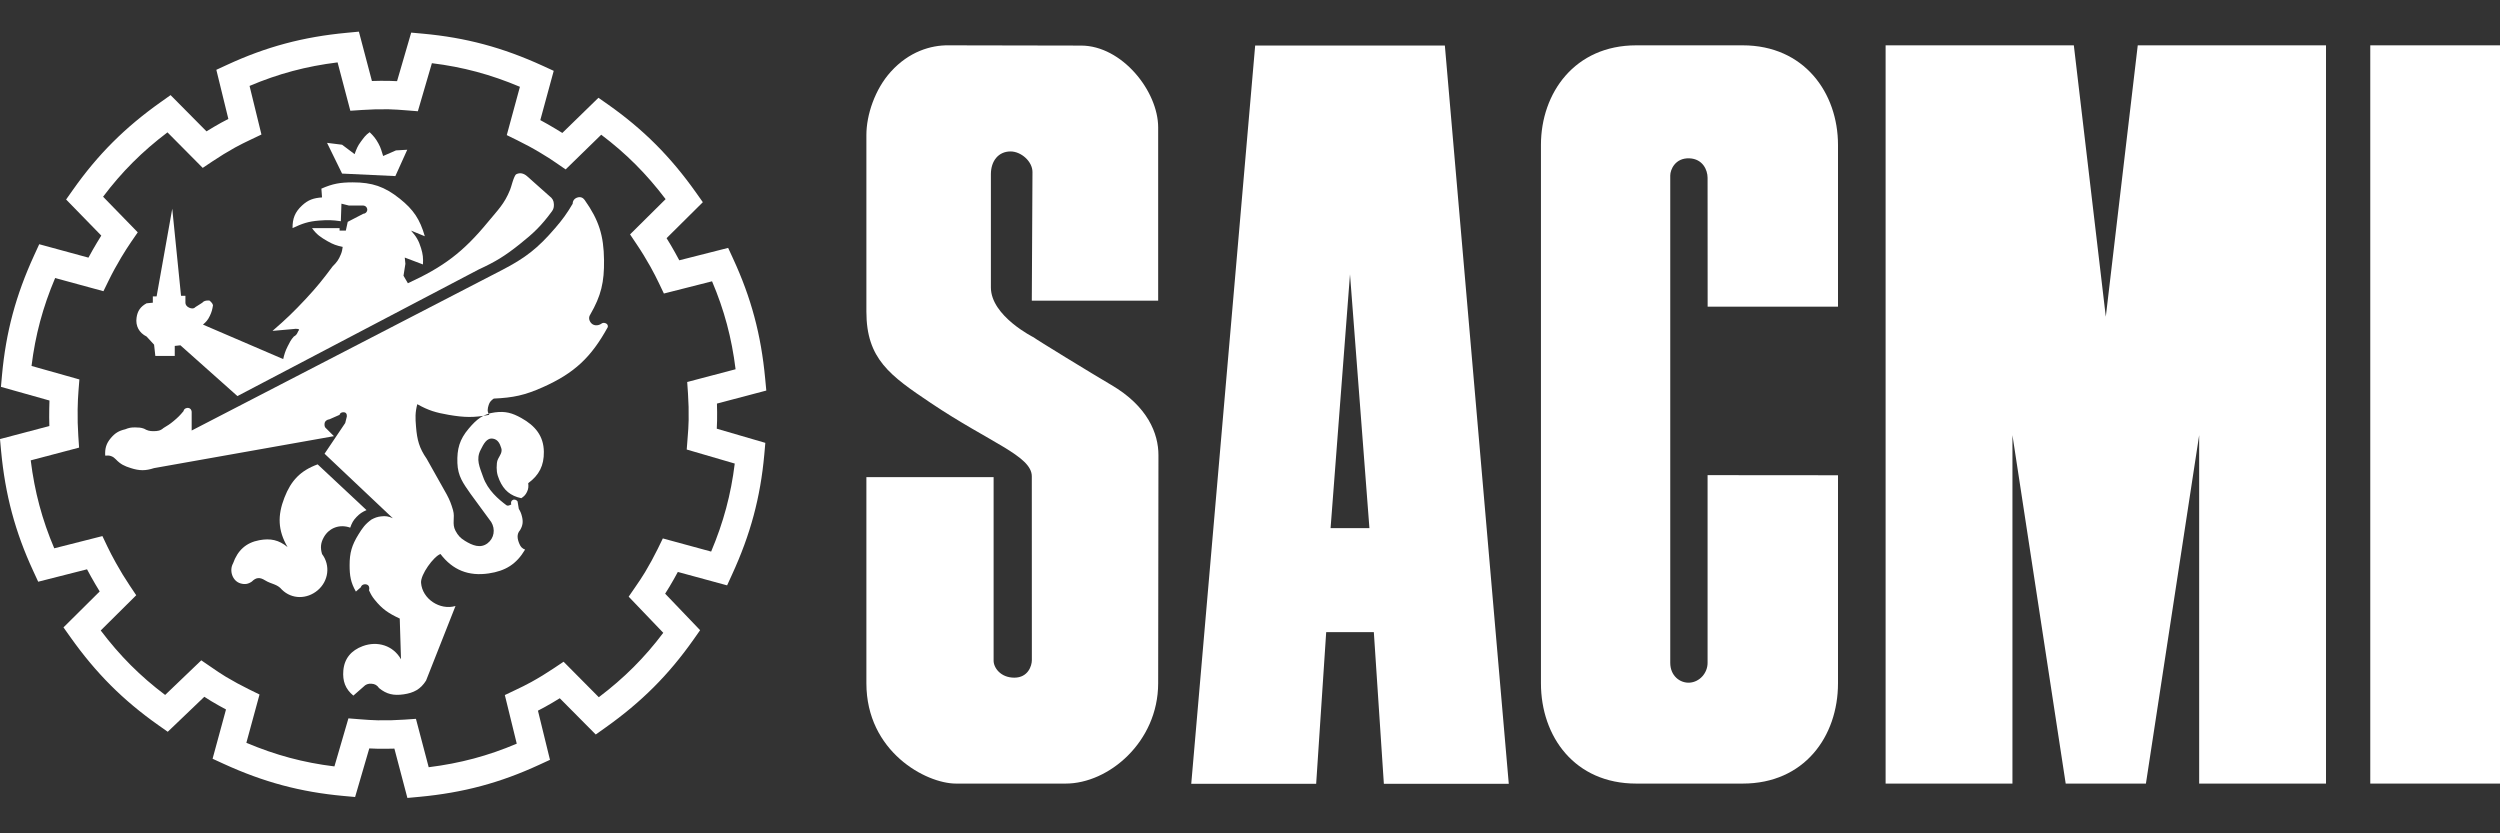 <?xml version="1.0" standalone="no"?><!-- Generator: Gravit.io --><svg xmlns="http://www.w3.org/2000/svg" xmlns:xlink="http://www.w3.org/1999/xlink" style="isolation:isolate" viewBox="0 0 90 30" width="90" height="30"><rect x="0" y="0" width="90" height="30" fill="#333333" stroke="none"/><defs><clipPath id="_clipPath_k34RnbG0yzT1fkbHXYXykucwXtaFE7MG"><rect width="90" height="30"/></clipPath></defs><g clip-path="url(#_clipPath_k34RnbG0yzT1fkbHXYXykucwXtaFE7MG)"><clipPath id="_clipPath_HyybgB7hI2VuzRm10j36y5ONmhQnf46T"><path d=" M 0 28.86 L 90 28.86 L 90 1.14 L 0 1.14 L 0 28.86 Z " fill="rgb(255,255,255)"/></clipPath><g clip-path="url(#_clipPath_HyybgB7hI2VuzRm10j36y5ONmhQnf46T)"><path d=" M 11.435 16.717 C 10.816 16.944 10.479 17.298 10.24 17.913 C 9.987 18.562 10.002 19.093 10.352 19.695 C 10.038 19.436 9.737 19.373 9.337 19.447 C 8.853 19.536 8.554 19.818 8.39 20.282 C 8.242 20.544 8.371 20.923 8.661 21.003 C 8.815 21.047 8.935 21.028 9.067 20.936 C 9.224 20.778 9.36 20.778 9.54 20.891 C 9.77 21.035 9.978 21.019 10.15 21.229 C 10.508 21.581 11.052 21.575 11.435 21.252 C 11.828 20.921 11.903 20.354 11.593 19.944 C 11.527 19.714 11.543 19.542 11.661 19.334 C 11.856 18.994 12.24 18.861 12.608 18.996 C 12.665 18.832 12.714 18.737 12.834 18.612 C 12.952 18.49 13.039 18.432 13.195 18.364 L 11.435 16.717 Z " fill="rgb(255,255,255)"/><path d=" M 14.974 25.878 L 15.433 27.62 C 16.566 27.479 17.572 27.21 18.603 26.772 L 18.174 25.022 L 18.55 24.843 C 18.761 24.742 18.927 24.664 19.126 24.553 C 19.404 24.4 19.677 24.232 19.938 24.057 L 20.289 23.822 L 21.557 25.1 C 22.467 24.412 23.204 23.677 23.878 22.781 L 22.632 21.48 L 22.868 21.137 C 23.002 20.942 23.106 20.791 23.222 20.598 C 23.385 20.326 23.538 20.045 23.677 19.763 L 23.862 19.383 L 25.601 19.857 C 26.045 18.806 26.315 17.8 26.451 16.688 L 24.722 16.183 L 24.754 15.768 C 24.773 15.536 24.787 15.353 24.791 15.125 C 24.797 14.809 24.789 14.489 24.768 14.174 L 24.739 13.752 L 26.481 13.293 C 26.341 12.162 26.072 11.158 25.634 10.127 L 23.9 10.567 L 23.719 10.188 C 23.632 10.004 23.54 9.828 23.415 9.6 C 23.26 9.323 23.093 9.049 22.917 8.789 L 22.682 8.438 L 23.962 7.169 C 23.274 6.26 22.539 5.524 21.644 4.85 L 20.363 6.099 L 20.017 5.861 C 19.849 5.744 19.682 5.638 19.459 5.504 C 19.187 5.34 18.905 5.188 18.623 5.05 L 18.244 4.864 L 18.717 3.125 C 17.666 2.681 16.66 2.411 15.548 2.275 L 15.043 4.005 L 14.628 3.972 C 14.396 3.954 14.213 3.939 13.985 3.934 C 13.668 3.929 13.348 3.937 13.034 3.959 L 12.612 3.987 L 12.153 2.246 C 11.021 2.386 10.016 2.655 8.984 3.093 L 9.412 4.843 L 9.036 5.022 C 8.824 5.124 8.659 5.202 8.46 5.312 C 8.184 5.466 7.911 5.633 7.649 5.809 L 7.298 6.044 L 6.029 4.765 C 5.12 5.452 4.385 6.187 3.711 7.082 L 4.959 8.364 L 4.721 8.709 C 4.606 8.877 4.499 9.045 4.364 9.268 C 4.202 9.539 4.048 9.82 3.91 10.103 L 3.724 10.483 L 1.985 10.009 C 1.541 11.058 1.272 12.063 1.135 13.174 L 2.858 13.66 L 2.825 14.079 C 2.809 14.282 2.8 14.474 2.795 14.741 C 2.79 15.057 2.798 15.377 2.819 15.692 L 2.847 16.114 L 1.106 16.573 C 1.247 17.704 1.515 18.708 1.953 19.739 L 3.687 19.299 L 3.867 19.678 C 3.955 19.862 4.047 20.038 4.173 20.265 C 4.326 20.542 4.493 20.815 4.669 21.078 L 4.904 21.429 L 3.626 22.697 C 4.314 23.607 5.049 24.344 5.945 25.018 L 7.246 23.772 L 7.59 24.007 C 7.784 24.142 7.936 24.245 8.128 24.362 C 8.401 24.525 8.682 24.678 8.963 24.816 L 9.343 25.002 L 8.869 26.741 C 9.921 27.185 10.926 27.455 12.039 27.591 L 12.543 25.861 L 12.958 25.894 C 13.199 25.912 13.38 25.927 13.601 25.931 C 13.921 25.937 14.239 25.929 14.552 25.907 L 14.974 25.878 Z  M 14.666 28.726 L 14.198 26.95 C 13.993 26.956 13.789 26.958 13.583 26.954 C 13.481 26.953 13.386 26.949 13.294 26.943 L 12.784 28.692 L 12.364 28.654 C 10.818 28.513 9.486 28.156 8.047 27.496 L 7.653 27.315 L 8.136 25.541 C 7.956 25.445 7.777 25.344 7.601 25.239 C 7.513 25.185 7.432 25.134 7.356 25.084 L 6.039 26.344 L 5.695 26.102 C 4.427 25.207 3.452 24.231 2.536 22.939 L 2.285 22.586 L 3.589 21.292 C 3.482 21.117 3.377 20.94 3.278 20.762 C 3.225 20.666 3.177 20.578 3.133 20.495 L 1.375 20.942 L 1.196 20.555 C 0.544 19.146 0.188 17.815 0.04 16.239 L 0 15.806 L 1.777 15.337 C 1.771 15.133 1.768 14.927 1.773 14.723 C 1.775 14.613 1.777 14.513 1.781 14.419 L 0.034 13.927 L 0.072 13.504 C 0.213 11.957 0.57 10.626 1.231 9.187 L 1.412 8.792 L 3.184 9.275 C 3.281 9.095 3.382 8.916 3.488 8.74 C 3.544 8.647 3.596 8.562 3.646 8.481 L 2.38 7.182 L 2.625 6.835 C 3.52 5.565 4.495 4.591 5.787 3.675 L 6.141 3.424 L 7.434 4.729 C 7.608 4.62 7.786 4.516 7.964 4.417 C 8.054 4.368 8.139 4.323 8.221 4.282 L 7.788 2.513 L 8.171 2.336 C 9.58 1.684 10.912 1.327 12.489 1.18 L 12.92 1.139 L 13.389 2.916 C 13.593 2.909 13.799 2.908 14.003 2.911 C 14.107 2.913 14.202 2.918 14.294 2.922 L 14.803 1.174 L 15.222 1.212 C 16.769 1.353 18.1 1.71 19.539 2.369 L 19.934 2.55 L 19.451 4.324 C 19.631 4.421 19.81 4.522 19.985 4.628 C 20.079 4.684 20.164 4.736 20.244 4.786 L 21.544 3.52 L 21.892 3.764 C 23.161 4.659 24.136 5.635 25.052 6.926 L 25.302 7.279 L 23.997 8.574 C 24.106 8.748 24.21 8.925 24.309 9.104 C 24.363 9.2 24.41 9.288 24.454 9.371 L 26.213 8.924 L 26.391 9.31 C 27.042 10.719 27.399 12.05 27.546 13.628 L 27.587 14.06 L 25.81 14.529 C 25.817 14.733 25.818 14.939 25.815 15.143 C 25.813 15.245 25.809 15.342 25.804 15.433 L 27.552 15.943 L 27.515 16.362 C 27.375 17.909 27.017 19.24 26.356 20.679 L 26.176 21.073 L 24.402 20.59 C 24.305 20.771 24.204 20.95 24.099 21.125 C 24.047 21.213 23.995 21.294 23.945 21.372 L 25.204 22.687 L 24.962 23.031 C 24.067 24.3 23.092 25.274 21.8 26.191 L 21.447 26.442 L 20.152 25.137 C 19.978 25.245 19.801 25.349 19.622 25.448 C 19.532 25.498 19.447 25.543 19.366 25.584 L 19.799 27.354 L 19.417 27.53 C 18.007 28.182 16.676 28.538 15.099 28.686 L 14.666 28.726 Z " fill="rgb(255,255,255)"/><path d=" M 12.315 6.249 L 14.233 6.339 L 14.661 5.391 L 14.255 5.414 L 13.793 5.616 C 13.736 5.438 13.714 5.33 13.623 5.165 C 13.527 4.99 13.452 4.899 13.308 4.759 C 13.159 4.862 13.1 4.954 12.992 5.098 C 12.875 5.255 12.832 5.364 12.766 5.549 L 12.315 5.21 L 11.774 5.143 L 12.315 6.249 Z " fill="rgb(255,255,255)"/><path d=" M 6.201 7.513 L 5.638 10.671 L 5.502 10.671 L 5.502 10.897 L 5.277 10.919 C 5.059 11.036 4.949 11.194 4.916 11.438 C 4.874 11.734 5.008 11.982 5.277 12.115 L 5.547 12.408 L 5.592 12.814 L 6.291 12.814 L 6.291 12.453 L 6.495 12.431 L 8.547 14.259 L 17.233 9.701 C 17.843 9.42 18.174 9.216 18.7 8.798 C 19.211 8.392 19.487 8.13 19.873 7.603 C 19.93 7.521 19.943 7.455 19.94 7.354 C 19.936 7.225 19.887 7.138 19.783 7.062 L 18.971 6.34 C 18.854 6.241 18.722 6.204 18.587 6.272 C 18.496 6.317 18.39 6.794 18.361 6.836 C 18.159 7.341 17.917 7.566 17.572 7.986 C 16.671 9.081 15.972 9.603 14.684 10.197 L 14.526 9.926 L 14.594 9.498 L 14.571 9.272 L 15.226 9.52 C 15.239 9.29 15.225 9.154 15.158 8.934 C 15.075 8.662 14.986 8.513 14.797 8.302 L 15.293 8.505 C 15.118 7.895 14.886 7.547 14.391 7.152 C 13.845 6.716 13.397 6.565 12.698 6.565 C 12.25 6.566 11.982 6.61 11.57 6.791 L 11.593 7.107 C 11.29 7.128 11.093 7.193 10.871 7.4 C 10.62 7.634 10.527 7.869 10.532 8.212 C 10.88 8.048 11.097 7.972 11.48 7.941 C 11.787 7.917 11.965 7.919 12.27 7.964 L 12.292 7.332 L 12.563 7.4 L 13.082 7.4 C 13.151 7.407 13.199 7.446 13.217 7.513 C 13.242 7.598 13.17 7.693 13.082 7.694 L 12.518 7.986 L 12.45 8.302 L 12.225 8.302 L 12.225 8.212 L 11.232 8.212 C 11.399 8.446 11.547 8.543 11.796 8.686 C 11.992 8.798 12.117 8.842 12.337 8.888 C 12.322 8.997 12.311 9.059 12.27 9.159 C 12.193 9.347 12.122 9.447 11.976 9.588 C 11.622 10.063 11.412 10.327 11.007 10.762 C 10.565 11.234 10.3 11.488 9.81 11.912 L 10.578 11.844 C 10.648 11.828 10.81 11.838 10.758 11.89 C 10.713 11.934 10.713 12.047 10.578 12.115 C 10.467 12.238 10.427 12.328 10.352 12.476 C 10.269 12.643 10.238 12.746 10.195 12.927 L 7.307 11.686 C 7.425 11.584 7.488 11.512 7.555 11.37 C 7.622 11.229 7.644 11.141 7.668 10.987 C 7.647 10.914 7.608 10.883 7.555 10.829 C 7.533 10.807 7.347 10.807 7.284 10.897 L 7.036 11.054 C 6.976 11.12 6.891 11.113 6.811 11.077 C 6.723 11.039 6.67 10.969 6.675 10.874 L 6.675 10.648 L 6.517 10.648 L 6.201 7.513 Z " fill="rgb(255,255,255)"/><path d=" M 6.9 15.499 L 6.9 14.822 C 6.893 14.754 6.855 14.699 6.788 14.687 C 6.706 14.672 6.621 14.718 6.607 14.8 C 6.48 14.954 6.399 15.034 6.246 15.161 C 6.115 15.27 6.032 15.322 5.885 15.409 C 5.775 15.508 5.672 15.521 5.524 15.522 C 5.388 15.523 5.304 15.5 5.185 15.432 C 5.069 15.389 4.994 15.39 4.87 15.387 C 4.727 15.384 4.641 15.4 4.509 15.454 C 4.278 15.508 4.143 15.589 3.99 15.77 C 3.823 15.968 3.774 16.143 3.787 16.401 C 3.875 16.402 3.931 16.39 4.012 16.425 C 4.083 16.453 4.117 16.484 4.171 16.537 C 4.34 16.714 4.479 16.779 4.712 16.852 C 5.023 16.951 5.236 16.952 5.546 16.852 L 12.021 15.702 L 11.751 15.432 C 11.69 15.388 11.676 15.325 11.684 15.251 C 11.693 15.159 11.771 15.105 11.864 15.093 L 12.225 14.934 C 12.242 14.857 12.329 14.827 12.405 14.845 C 12.487 14.864 12.505 14.97 12.473 15.048 L 12.428 15.228 L 11.684 16.334 L 14.142 18.657 C 13.989 18.587 13.882 18.569 13.714 18.59 C 13.576 18.607 13.498 18.638 13.375 18.702 C 13.147 18.867 13.049 19.005 12.902 19.244 C 12.667 19.626 12.585 19.901 12.586 20.35 C 12.587 20.729 12.624 20.967 12.812 21.297 L 12.992 21.139 C 13.013 21.047 13.131 21.01 13.218 21.049 C 13.294 21.083 13.306 21.171 13.285 21.252 C 13.349 21.392 13.392 21.471 13.488 21.59 C 13.764 21.933 13.991 22.082 14.391 22.268 L 14.436 23.734 C 14.156 23.24 13.592 23.063 13.059 23.26 C 12.648 23.412 12.396 23.703 12.36 24.14 C 12.329 24.518 12.429 24.8 12.721 25.042 L 13.082 24.726 C 13.166 24.637 13.253 24.606 13.375 24.614 C 13.497 24.622 13.578 24.67 13.646 24.771 C 13.92 24.996 14.175 25.047 14.526 24.997 C 14.893 24.945 15.141 24.815 15.338 24.501 L 16.398 21.816 C 15.839 21.98 15.202 21.563 15.158 20.982 C 15.135 20.688 15.609 20.034 15.857 19.944 C 16.299 20.525 16.872 20.75 17.594 20.643 C 18.197 20.554 18.592 20.311 18.903 19.785 C 18.798 19.745 18.744 19.686 18.7 19.583 C 18.623 19.405 18.593 19.23 18.722 19.086 C 18.822 18.919 18.838 18.78 18.79 18.59 C 18.762 18.479 18.736 18.417 18.677 18.319 L 18.632 18.049 C 18.589 17.99 18.514 17.966 18.451 18.003 C 18.397 18.036 18.385 18.101 18.406 18.161 C 18.342 18.19 18.282 18.227 18.226 18.184 C 17.955 17.981 17.56 17.653 17.392 17.168 C 17.266 16.81 17.128 16.537 17.301 16.199 C 17.409 15.988 17.519 15.749 17.753 15.793 C 17.923 15.825 17.994 15.964 18.045 16.131 C 18.111 16.341 17.906 16.453 17.888 16.672 C 17.867 16.911 17.882 17.062 17.978 17.282 C 18.137 17.649 18.376 17.852 18.767 17.935 C 18.865 17.87 18.919 17.817 18.971 17.71 C 19.025 17.598 19.029 17.518 19.016 17.394 C 19.411 17.103 19.585 16.758 19.579 16.266 C 19.573 15.695 19.266 15.325 18.767 15.048 C 18.437 14.864 18.194 14.797 17.82 14.845 C 17.389 14.9 17.153 15.099 16.872 15.432 C 16.543 15.82 16.448 16.164 16.466 16.672 C 16.483 17.141 16.671 17.393 16.94 17.778 C 17.098 18.003 17.392 18.386 17.684 18.793 C 17.841 19.053 17.791 19.377 17.549 19.56 C 17.294 19.752 17.008 19.637 16.737 19.47 C 16.572 19.369 16.49 19.279 16.398 19.109 C 16.261 18.851 16.389 18.645 16.309 18.365 C 16.242 18.137 16.194 18.01 16.082 17.8 L 15.36 16.515 C 15.09 16.126 15.016 15.836 14.977 15.364 C 14.951 15.048 14.943 14.859 15.022 14.551 C 15.428 14.778 15.693 14.855 16.15 14.934 C 16.714 15.031 17.055 15.04 17.617 14.934 C 17.53 14.823 17.551 14.709 17.594 14.575 C 17.629 14.467 17.683 14.414 17.775 14.349 C 18.479 14.317 18.891 14.229 19.534 13.943 C 20.672 13.437 21.281 12.868 21.88 11.776 C 21.893 11.719 21.867 11.666 21.813 11.641 C 21.748 11.612 21.686 11.617 21.633 11.664 C 21.511 11.736 21.36 11.73 21.272 11.619 C 21.2 11.529 21.185 11.42 21.249 11.325 C 21.644 10.642 21.755 10.152 21.745 9.363 C 21.735 8.475 21.559 7.922 21.046 7.197 C 20.986 7.113 20.897 7.079 20.798 7.107 C 20.689 7.136 20.616 7.22 20.617 7.333 C 20.402 7.696 20.26 7.892 19.985 8.212 C 19.365 8.935 18.914 9.287 18.068 9.724 L 6.9 15.499 Z " fill-rule="evenodd" fill="rgb(255,255,255)"/><path d=" M 34.146 1.632 L 38.921 1.641 C 40.388 1.643 41.694 3.279 41.694 4.587 L 41.694 10.824 L 37.145 10.824 L 37.169 6.196 C 37.171 5.813 36.761 5.452 36.38 5.452 C 35.942 5.452 35.672 5.796 35.672 6.271 L 35.672 10.348 C 35.672 11.38 37.214 12.146 37.214 12.146 C 37.252 12.19 39.33 13.462 40.004 13.857 C 41.32 14.627 41.705 15.61 41.704 16.387 L 41.694 24.599 C 41.691 26.712 39.911 28.209 38.365 28.209 L 34.417 28.209 C 33.334 28.209 31.19 27.058 31.19 24.598 L 31.19 17.176 L 35.77 17.176 L 35.77 23.786 C 35.77 24.035 36.019 24.396 36.515 24.396 C 37.012 24.396 37.147 23.967 37.147 23.764 L 37.145 17.149 C 37.145 16.412 35.635 15.936 33.507 14.506 C 32.039 13.521 31.19 12.921 31.19 11.22 L 31.19 4.859 C 31.19 4.136 31.498 3.21 32.071 2.58 C 32.724 1.857 33.512 1.623 34.146 1.632 Z " fill="rgb(255,255,255)"/><path d=" M 62.738 1.632 C 64.95 1.632 66.168 3.342 66.168 5.219 L 66.168 11.04 L 61.475 11.04 L 61.473 6.402 C 61.472 6.111 61.294 5.721 60.821 5.7 C 60.302 5.678 60.129 6.116 60.129 6.315 L 60.129 23.863 C 60.129 24.33 60.48 24.595 60.821 24.576 C 61.18 24.556 61.473 24.235 61.473 23.863 L 61.473 17.105 L 66.168 17.109 L 66.168 24.598 C 66.168 26.517 64.95 28.209 62.738 28.209 L 58.903 28.209 C 56.69 28.209 55.474 26.517 55.474 24.598 L 55.474 5.219 C 55.474 3.345 56.692 1.632 58.903 1.632 L 62.738 1.632 Z " fill="rgb(255,255,255)"/><path d=" M 85.33 28.209 L 90 28.209 L 90 1.632 L 85.33 1.632 L 85.33 28.209 Z " fill="rgb(255,255,255)"/><path d=" M 67.882 1.632 L 74.658 1.632 L 75.809 11.401 L 76.959 1.632 L 83.736 1.632 L 83.736 28.209 L 79.17 28.209 L 79.17 15.665 L 77.253 28.209 L 74.365 28.209 L 72.448 15.665 L 72.448 28.209 L 67.882 28.209 L 67.882 1.632 Z " fill="rgb(255,255,255)"/><path d=" M 45.186 1.64 L 52.015 1.64 L 54.316 28.217 L 49.819 28.217 L 49.458 22.756 L 47.743 22.756 L 47.382 28.217 L 42.885 28.217 L 45.186 1.64 Z  M 48.6 9.875 L 47.901 19.012 L 49.299 19.012 L 48.6 9.875 Z " fill-rule="evenodd" fill="rgb(255,255,255)"/></g></g></svg>